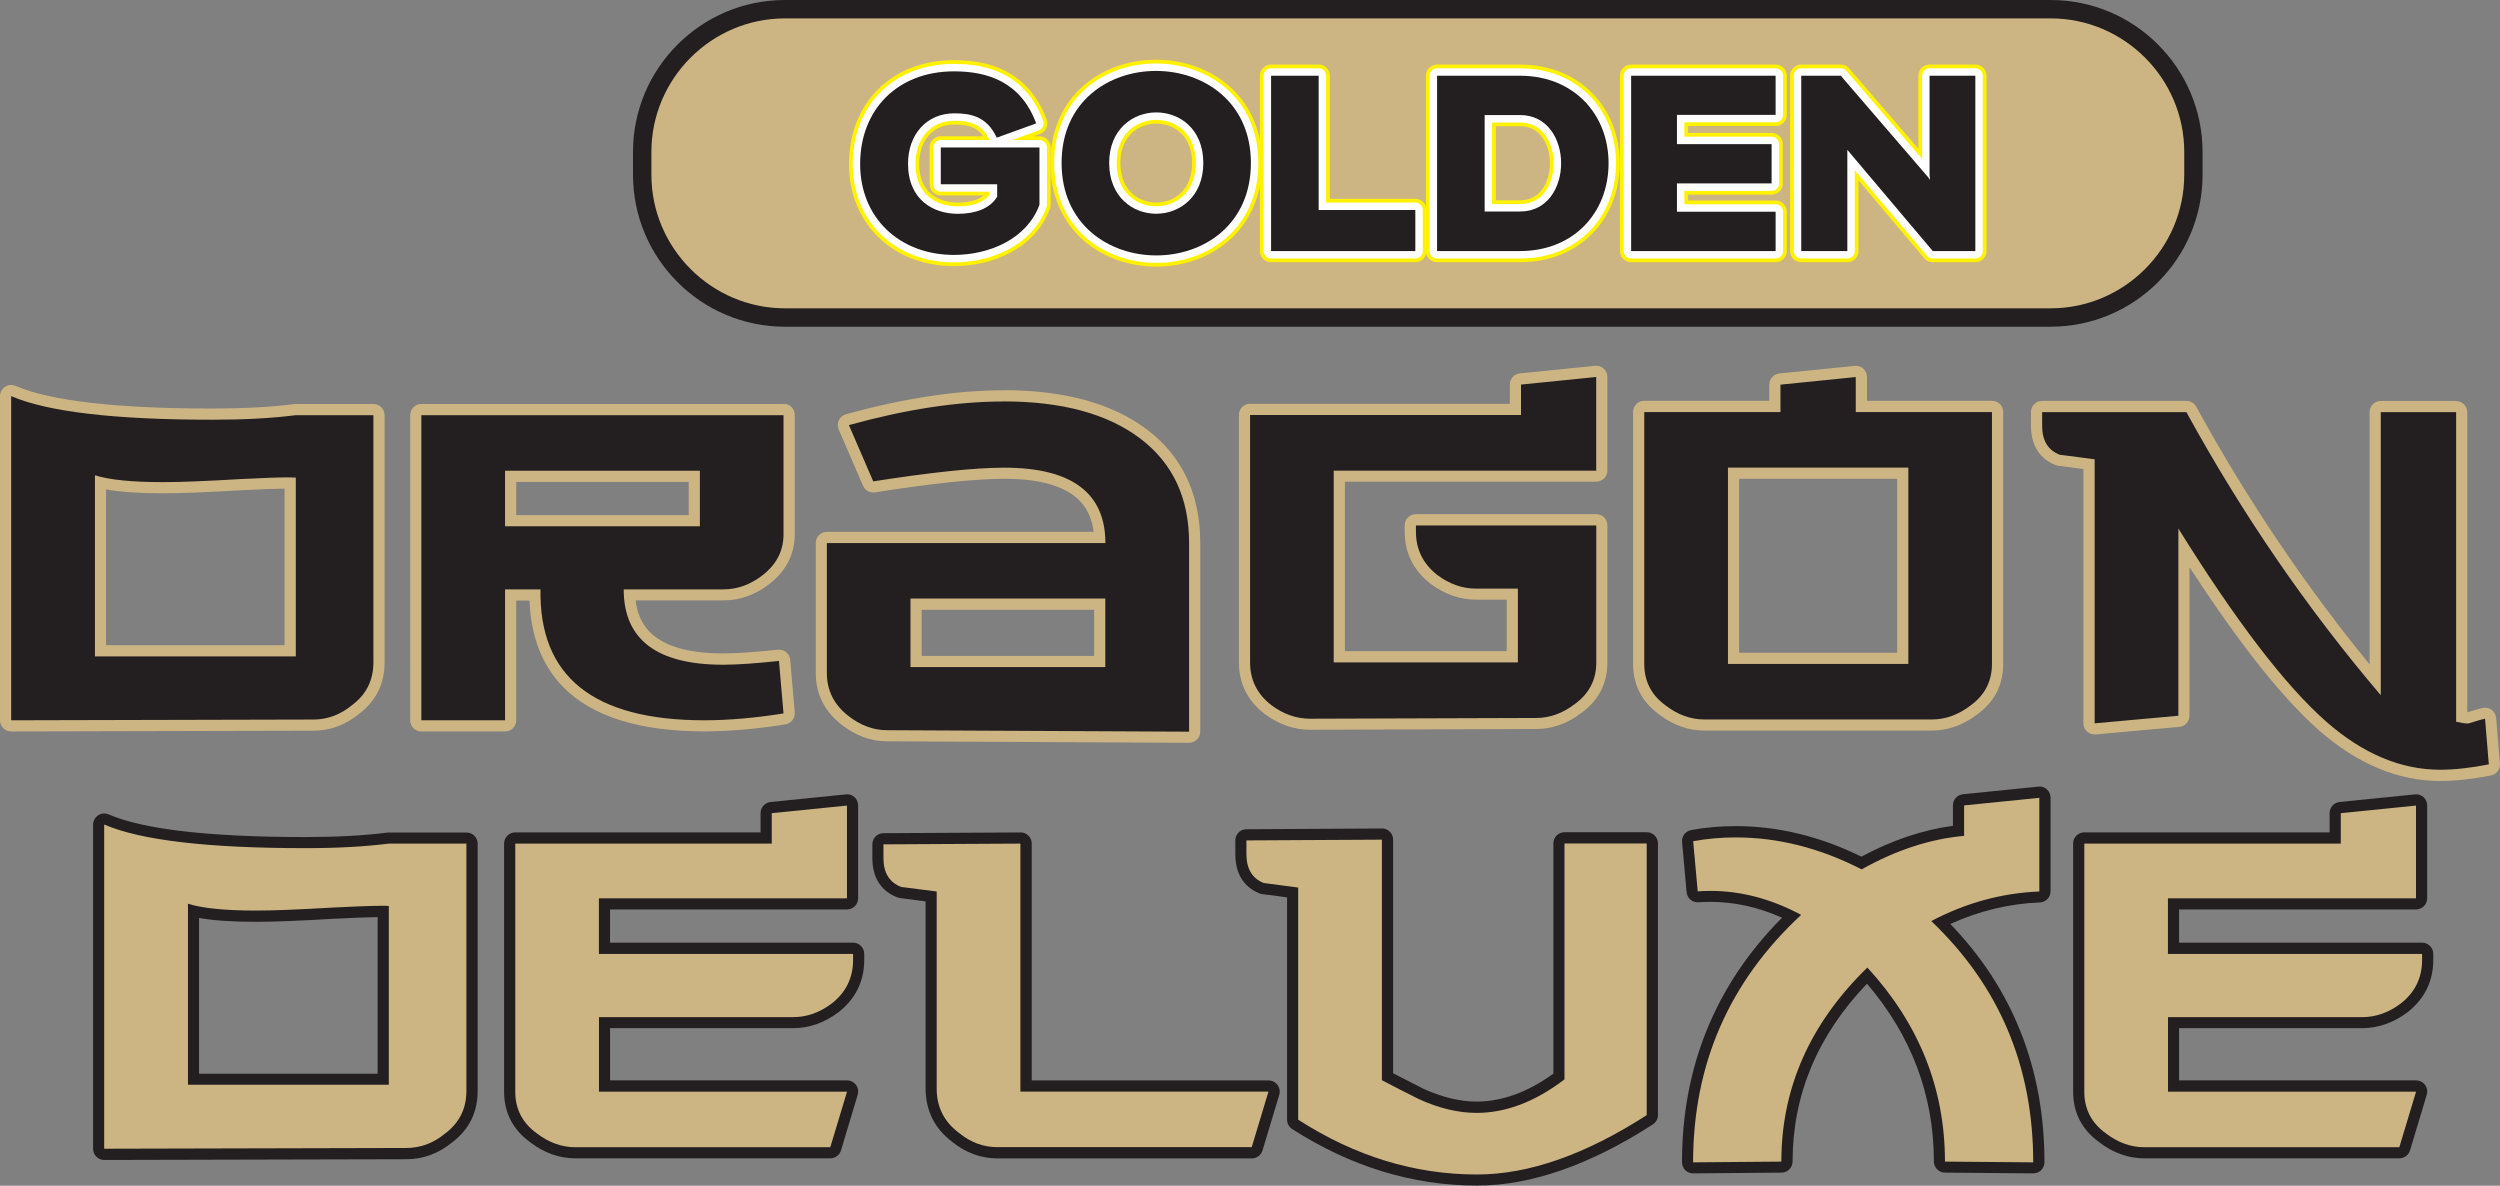 <?xml version="1.0" encoding="UTF-8"?>
<svg xmlns="http://www.w3.org/2000/svg" viewBox="0 0 335.7 159.22">
  <rect x="0" y="0" width="335.7" height="159.22" fill="#808080" stroke="none"/>
  <defs>
    <style>
      .cls-1 {
        fill: #fff;
        stroke: #fff;
        stroke-width: 2px;
      }

      .cls-1, .cls-2 {
        stroke-linecap: round;
        stroke-linejoin: round;
      }

      .cls-3 {
        isolation: isolate;
      }

      .cls-4 {
        fill: #cdb583;
      }

      .cls-4, .cls-5 {
        stroke-width: 0px;
      }

      .cls-2 {
        fill: #fff200;
        stroke: #fff200;
        stroke-width: 3px;
      }

      .cls-6 {
        mix-blend-mode: screen;
      }

      .cls-5 {
        fill: #231f20;
      }
    </style>
  </defs>
  <g class="cls-3">
    <g id="Layer_2" data-name="Layer 2">
      <g id="Text">
        <g>
          <g>
            <path class="cls-5" d="m1.5,97.47c-.2,0-.39-.08-.53-.22-.14-.14-.22-.33-.22-.53v-43.53c0-.25.13-.49.34-.63.12-.08.27-.12.41-.12.1,0,.2.02.3.06,4.76,2.06,13.75,3.11,26.74,3.11,4.22,0,7.95-.2,11.09-.61h10.52c.41,0,.75.33.75.74v33.21c0,2.62-1.06,4.75-3.16,6.32-1.67,1.38-3.58,2.09-5.66,2.09,0,0-40.57.1-40.57.1Zm37.47-10.08v-22.54c-.08,0-.16,0-.25,0-1.27,0-3.42.08-6.4.23-4.52.27-8.03.41-10.42.41-3.67,0-6.44-.23-8.41-.69v22.58h25.48Z"/>
            <path class="cls-4" d="m1.5,53.19c4.88,2.11,13.89,3.17,27.04,3.17,4.27,0,8-.2,11.18-.61h10.42v33.21c0,2.39-.96,4.29-2.86,5.72-1.57,1.29-3.3,1.94-5.21,1.94l-40.57.1v-43.53m11.24,34.95h26.98v-24.01c-.24-.02-.57-.03-1-.03-1.29,0-3.43.08-6.43.23-4.55.27-8.01.41-10.38.41-4.21,0-7.26-.31-9.16-.92v24.32M1.5,51.69c-.29,0-.58.08-.82.25-.42.28-.68.75-.68,1.25v43.53c0,.4.16.78.44,1.06.28.28.66.44,1.06.44h0l40.57-.1c2.24,0,4.31-.76,6.14-2.26,2.28-1.72,3.43-4.04,3.43-6.9v-33.21c0-.83-.67-1.5-1.5-1.5h-10.42c-.06,0-.13,0-.19.01-3.11.4-6.8.6-10.99.6-12.88,0-21.78-1.02-26.44-3.04-.19-.08-.39-.12-.6-.12h0Zm20.4,14.55c2.4,0,5.92-.14,10.47-.41,2.58-.13,4.55-.21,5.84-.22v21.03H14.24v-20.92c1.94.35,4.47.52,7.66.52h0Z"/>
          </g>
          <g>
            <path class="cls-5" d="m94.57,97.47c-8.48,0-14.68-1.92-18.41-5.72-2.83-2.88-4.29-6.86-4.34-11.85h-3.26v16.83c0,.41-.34.75-.75.75h-11.24c-.41,0-.75-.34-.75-.75v-40.97c0-.41.34-.75.75-.75h48.64c.41,0,.75.34.75.75v15.74c.07,2.54-.95,4.67-3.04,6.31-1.76,1.39-3.71,2.1-5.78,2.1h-12.62c.32,5.8,4.45,8.62,12.59,8.62,1.8,0,4.29-.17,7.41-.51.03,0,.05,0,.08,0,.17,0,.34.06.48.17.16.13.25.31.27.51l.61,7.05c.03.39-.24.74-.63.81-3.87.62-7.49.93-10.76.93Zm-1.35-27.56v-5.96h-24.66v5.96h24.66Z"/>
            <path class="cls-4" d="m105.21,55.74v15.74c.07,2.32-.85,4.22-2.76,5.72-1.64,1.29-3.41,1.94-5.31,1.94h-13.39c0,6.74,4.45,10.12,13.36,10.12,1.82,0,4.32-.17,7.49-.51l.61,7.05c-3.85.61-7.4.92-10.64.92-14.87,0-22.2-5.86-21.99-17.58h-4.76v17.58h-11.24v-40.97h48.64m-37.4,14.92h26.16v-7.46h-26.16v7.46m37.4-16.42h-48.64c-.83,0-1.5.67-1.5,1.5v40.97c0,.83.67,1.5,1.5,1.5h11.24c.83,0,1.5-.67,1.5-1.5v-16.08h1.78c.19,4.85,1.71,8.75,4.54,11.63,3.88,3.94,10.25,5.94,18.94,5.94,3.31,0,6.97-.32,10.88-.94.78-.12,1.33-.83,1.26-1.61l-.61-7.05c-.03-.4-.23-.77-.54-1.03-.27-.22-.61-.34-.95-.34-.05,0-.11,0-.16,0-3.09.33-5.56.5-7.33.5-9.24,0-11.38-3.72-11.78-7.12h11.8c2.24,0,4.35-.76,6.24-2.27,2.29-1.8,3.41-4.13,3.33-6.94v-15.69c0-.83-.67-1.5-1.5-1.5h0Zm-35.9,10.46h23.16v4.46h-23.16v-4.46h0Z"/>
          </g>
          <g>
            <path class="cls-5" d="m119.11,98.8c-2,0-3.91-.71-5.67-2.1-2.09-1.64-3.15-3.76-3.15-6.31v-17.47c0-.41.34-.75.75-.75h36.63c-.33-5.8-4.53-8.62-12.82-8.62-3.83,0-9.7.62-17.46,1.83-.04,0-.08,0-.12,0-.3,0-.57-.17-.69-.45l-3.27-7.56c-.09-.2-.08-.43.01-.62s.27-.34.48-.4c7.66-2.12,14.71-3.2,20.94-3.2,7.96,0,14.29,1.72,18.79,5.11,4.57,3.44,6.89,8.37,6.89,14.65v25.34c0,.2-.08.39-.22.53-.14.14-.33.22-.53.22,0,0-40.57-.21-40.57-.21Zm28.58-9.98v-7.7h-24.66v7.7h24.66Z"/>
            <path class="cls-4" d="m134.74,53.9c7.83,0,13.95,1.65,18.34,4.96,4.39,3.31,6.59,7.99,6.59,14.05v25.34l-40.57-.2c-1.84,0-3.58-.65-5.21-1.94-1.91-1.5-2.86-3.41-2.86-5.72v-17.47h37.4c0-6.74-4.53-10.12-13.59-10.12-3.88,0-9.74.61-17.58,1.84l-3.27-7.56c7.63-2.11,14.54-3.17,20.74-3.17m-12.47,35.66h26.16v-9.2h-26.16v9.2m12.47-37.16c-6.3,0-13.42,1.08-21.14,3.22-.42.12-.77.41-.95.8s-.2.84-.02,1.24l3.27,7.56c.24.56.79.9,1.38.9.08,0,.15,0,.23-.02,7.72-1.21,13.55-1.82,17.34-1.82,9.42,0,11.6,3.72,12.01,7.12h-35.81c-.83,0-1.5.67-1.5,1.5v17.47c0,2.79,1.16,5.11,3.43,6.9,1.9,1.5,3.96,2.26,6.14,2.26l40.56.2h0c.4,0,.78-.16,1.06-.44.28-.28.44-.66.44-1.06v-25.34c0-6.53-2.42-11.66-7.19-15.25-4.64-3.49-11.12-5.26-19.24-5.26h0Zm-10.97,29.47h23.16v6.2h-23.16v-6.2h0Z"/>
          </g>
          <g>
            <path class="cls-5" d="m175.92,97.26c-2,0-3.9-.66-5.66-1.96-2.11-1.63-3.17-3.76-3.17-6.35v-33.21c0-.41.34-.75.75-.75h35.63v-3.34c0-.39.29-.71.67-.75l10.12-1.02s.05,0,.08,0c.18,0,.36.07.5.19.16.14.25.34.25.56v12.57c0,.41-.34.75-.75.75h-34.5v24.25h23.23v-8.41h-4.87c-2,0-3.9-.67-5.66-1.99-2.1-1.65-3.16-3.81-3.16-6.42v-.82c0-.41.34-.75.75-.75h24.22c.41,0,.75.34.75.75v18.39c0,2.56-1.07,4.64-3.17,6.17-1.75,1.35-3.65,2.03-5.65,2.03l-30.35.1h0Z"/>
            <path class="cls-4" d="m214.34,50.63v12.57h-35.25v25.75h24.73v-9.91h-5.62c-1.84,0-3.58-.61-5.21-1.84-1.91-1.5-2.86-3.44-2.86-5.82v-.82h24.22v18.39c0,2.32-.95,4.18-2.86,5.57-1.64,1.26-3.37,1.89-5.21,1.89l-30.35.1c-1.84,0-3.58-.6-5.21-1.82-1.91-1.48-2.86-3.39-2.86-5.75v-33.21h36.38v-4.09l10.12-1.02m0-1.5c-.05,0-.1,0-.15,0l-10.12,1.02c-.77.08-1.35.72-1.35,1.49v2.59h-34.88c-.83,0-1.5.67-1.5,1.5v33.21c0,2.83,1.16,5.16,3.44,6.93,1.92,1.42,3.97,2.13,6.13,2.13l30.35-.1c2.17,0,4.23-.74,6.12-2.2,2.27-1.66,3.44-3.94,3.44-6.76v-18.39c0-.83-.67-1.5-1.5-1.5h-24.22c-.83,0-1.5.67-1.5,1.5v.82c0,2.86,1.16,5.22,3.44,7,1.92,1.44,3.97,2.16,6.14,2.16h4.12v6.91h-21.73v-22.75h33.75c.83,0,1.5-.67,1.5-1.5v-12.57c0-.42-.18-.83-.49-1.11-.28-.25-.64-.39-1.01-.39h0Z"/>
          </g>
          <g>
            <path class="cls-5" d="m228.85,97.37c-2,0-3.91-.69-5.67-2.05-2.09-1.52-3.15-3.6-3.15-6.16v-33.82c0-.41.34-.75.75-.75h17.54v-2.93c0-.39.29-.71.67-.75l10.12-1.02s.05,0,.08,0c.18,0,.36.07.5.19.16.14.25.34.25.56v3.95h17.54c.41,0,.75.34.75.75v33.82c0,2.56-1.07,4.64-3.17,6.17-1.75,1.35-3.65,2.03-5.65,2.03h-30.55Zm26.63-8.96v-24.86h-22.72v24.86h22.72Z"/>
            <path class="cls-4" d="m249.19,50.63v4.7h18.29v33.82c0,2.32-.95,4.18-2.86,5.57-1.63,1.26-3.37,1.89-5.21,1.89h-30.55c-1.84,0-3.58-.63-5.21-1.89-1.91-1.39-2.86-3.25-2.86-5.57v-33.82h18.29v-3.68l10.12-1.02m-17.17,38.52h24.22v-26.36h-24.22v26.36m17.17-40.02c-.05,0-.1,0-.15,0l-10.12,1.02c-.77.08-1.35.72-1.35,1.49v2.18h-16.79c-.83,0-1.5.67-1.5,1.5v33.82c0,2.82,1.17,5.1,3.48,6.78,1.86,1.44,3.92,2.18,6.09,2.18h30.55c2.17,0,4.23-.74,6.13-2.2,2.28-1.66,3.45-3.94,3.45-6.76v-33.82c0-.83-.67-1.5-1.5-1.5h-16.79v-3.2c0-.42-.18-.83-.49-1.11-.28-.25-.64-.39-1.01-.39h0Zm-15.67,15.16h21.22v23.36h-21.22v-23.36h0Z"/>
          </g>
          <g>
            <path class="cls-5" d="m327.68,104.11c-5.46,0-10.77-2.23-15.78-6.62-5.2-4.57-11.46-12.61-18.63-23.91v22.53c0,.39-.3.71-.68.75l-11.24,1.02s-.05,0-.07,0c-.19,0-.37-.07-.51-.2-.16-.14-.24-.34-.24-.55v-34.8l-4.05-.53c-.06,0-.12-.02-.18-.05-1.29-.5-2.83-1.71-2.83-4.58v-1.84c0-.41.34-.75.75-.75h19.37c.27,0,.53.15.66.39,7.14,13.03,15.45,25.24,24.69,36.32v-35.96c0-.41.34-.75.75-.75h10.12c.41,0,.75.34.75.75v40.97c.45.08.66.09.76.09,1.12-.34,1.85-.55,2.22-.62.05,0,.1-.01.15-.01.16,0,.32.05.45.15.17.13.28.32.29.54l.51,6.13c.03.38-.23.73-.6.8-2.49.48-4.73.73-6.67.73Z"/>
            <path class="cls-4" d="m329.81,55.33v41.59c.71.15,1.22.23,1.51.23.1,0,.17,0,.22-.03,1.09-.34,1.8-.55,2.15-.61l.51,6.13c-2.45.48-4.62.72-6.52.72-5.3,0-10.4-2.15-15.29-6.44-5.51-4.84-12.13-13.49-19.88-25.95v25.14l-11.24,1.02v-35.46c-1.57-.2-3.13-.41-4.7-.61-1.57-.61-2.35-1.91-2.35-3.88v-1.84h19.37c7.54,13.76,16.24,26.43,26.1,38.01v-38.01h10.12m0-1.5h-10.12c-.83,0-1.5.67-1.5,1.5v33.87c-8.68-10.61-16.51-22.23-23.28-34.6-.26-.48-.77-.78-1.32-.78h-19.37c-.83,0-1.5.67-1.5,1.5v1.84c0,3.29,1.8,4.69,3.3,5.28.11.04.23.08.35.09l3.39.44v34.14c0,.42.18.82.49,1.11.28.25.64.39,1.01.39.05,0,.09,0,.14,0l11.24-1.02c.77-.07,1.36-.72,1.36-1.49v-19.97c6.64,10.24,12.48,17.6,17.39,21.92,5.15,4.52,10.63,6.81,16.28,6.81,1.99,0,4.28-.25,6.81-.74.75-.15,1.27-.83,1.21-1.6l-.51-6.13c-.04-.43-.25-.82-.59-1.07-.26-.2-.58-.3-.9-.3-.1,0-.19,0-.29.03-.24.05-.72.16-2.09.59v-40.29c0-.83-.67-1.5-1.5-1.5h0Z"/>
          </g>
        </g>
        <g>
          <path class="cls-4" d="m105.4,1.24h169.96c10.58,0,19.16,8.59,19.16,19.16v3.07c0,10.58-8.59,19.17-19.17,19.17H105.4c-10.58,0-19.16-8.59-19.16-19.16v-3.07c0-10.58,8.59-19.16,19.16-19.16Z"/>
          <path class="cls-5" d="m275.37,2.47c9.86,0,17.93,8.07,17.93,17.93v3.07c0,9.86-8.07,17.93-17.93,17.93H105.4c-9.86,0-17.93-8.07-17.93-17.93v-3.07c0-9.86,8.07-17.93,17.93-17.93h169.96m0-2.47H105.4c-11.25,0-20.4,9.15-20.4,20.4v3.07c0,11.25,9.15,20.4,20.4,20.4h169.96c11.25,0,20.4-9.15,20.4-20.4v-3.07c0-11.25-9.15-20.4-20.4-20.4h0Z"/>
        </g>
        <g class="cls-6">
          <path class="cls-2" d="m133.84,18.48c-1.35-2.93-3.63-3.26-5.72-3.26-3.67,0-6.19,2.82-6.19,6.76,0,4.84,3.4,6.73,6.66,6.73,2.25,0,4.27-.61,5.31-2.29v-1.68h-7.57v-4.94h13.25v7.7c-1.71,4.64-6.79,6.73-11.47,6.73-7.33,0-12.61-4.98-12.61-12.21s4.94-12.44,12.61-12.44c4.47,0,8.95,1.38,11.03,6.99l-5.31,1.92Z"/>
          <path class="cls-2" d="m167.97,21.88c0,16.58-25.42,16.54-25.42,0s25.42-16.41,25.42,0Zm-19.03,0c0,9.11,12.64,9.08,12.64,0s-12.64-9.01-12.64,0Z"/>
          <path class="cls-2" d="m177.07,28.2h12.98v5.51h-19.37V10.17h6.39v18.03Z"/>
          <path class="cls-2" d="m192.97,33.71V10.17h11.16c7.06,0,11.87,5.04,11.87,11.77-.03,6.73-4.77,11.77-11.87,11.77h-11.16Zm11.16-5.31c7.33,0,7.33-12.95,0-12.95h-4.77v12.95h4.77Z"/>
          <path class="cls-2" d="m225.18,19.35h12.71v5.28h-12.71v3.8h13.25v5.28h-19.4V10.17h19.4v5.25h-13.25v3.93Z"/>
          <path class="cls-2" d="m258.83,23.69l.34.47-.07-.67v-13.32h6.15v23.54h-5.72l-11.47-13.59v13.59h-6.19V10.17h5.31l11.64,13.52Z"/>
        </g>
        <g>
          <path class="cls-1" d="m133.84,18.48c-1.35-2.93-3.63-3.26-5.72-3.26-3.67,0-6.19,2.82-6.19,6.76,0,4.84,3.4,6.73,6.66,6.73,2.25,0,4.27-.61,5.31-2.29v-1.68h-7.57v-4.94h13.25v7.7c-1.71,4.64-6.79,6.73-11.47,6.73-7.33,0-12.61-4.98-12.61-12.21s4.94-12.44,12.61-12.44c4.47,0,8.95,1.38,11.03,6.99l-5.31,1.92Z"/>
          <path class="cls-1" d="m167.97,21.88c0,16.58-25.42,16.54-25.42,0s25.42-16.41,25.42,0Zm-19.03,0c0,9.11,12.64,9.08,12.64,0s-12.64-9.01-12.64,0Z"/>
          <path class="cls-1" d="m177.07,28.2h12.98v5.51h-19.37V10.17h6.39v18.03Z"/>
          <path class="cls-1" d="m192.97,33.71V10.17h11.16c7.06,0,11.87,5.04,11.87,11.77-.03,6.73-4.77,11.77-11.87,11.77h-11.16Zm11.16-5.31c7.33,0,7.33-12.95,0-12.95h-4.77v12.95h4.77Z"/>
          <path class="cls-1" d="m225.18,19.35h12.71v5.28h-12.71v3.8h13.25v5.28h-19.4V10.17h19.4v5.25h-13.25v3.93Z"/>
          <path class="cls-1" d="m258.83,23.69l.34.47-.07-.67v-13.32h6.15v23.54h-5.72l-11.47-13.59v13.59h-6.19V10.17h5.31l11.64,13.52Z"/>
        </g>
        <g>
          <path class="cls-5" d="m133.84,18.48c-1.35-2.93-3.63-3.26-5.72-3.26-3.67,0-6.19,2.82-6.19,6.76,0,4.84,3.4,6.73,6.66,6.73,2.25,0,4.27-.61,5.31-2.29v-1.68h-7.57v-4.94h13.25v7.7c-1.71,4.64-6.79,6.73-11.47,6.73-7.33,0-12.61-4.98-12.61-12.21s4.94-12.44,12.61-12.44c4.47,0,8.95,1.38,11.03,6.99l-5.31,1.92Z"/>
          <path class="cls-5" d="m167.97,21.88c0,16.58-25.42,16.54-25.42,0s25.42-16.41,25.42,0Zm-19.03,0c0,9.11,12.64,9.08,12.64,0s-12.64-9.01-12.64,0Z"/>
          <path class="cls-5" d="m177.07,28.2h12.98v5.51h-19.37V10.17h6.39v18.03Z"/>
          <path class="cls-5" d="m192.97,33.71V10.17h11.16c7.06,0,11.87,5.04,11.87,11.77-.03,6.73-4.77,11.77-11.87,11.77h-11.16Zm11.16-5.31c7.33,0,7.33-12.95,0-12.95h-4.77v12.95h4.77Z"/>
          <path class="cls-5" d="m225.18,19.35h12.71v5.28h-12.71v3.8h13.25v5.28h-19.4V10.17h19.4v5.25h-13.25v3.93Z"/>
          <path class="cls-5" d="m258.83,23.69l.34.47-.07-.67v-13.32h6.15v23.54h-5.72l-11.47-13.59v13.59h-6.19V10.17h5.31l11.64,13.52Z"/>
        </g>
        <g>
          <g>
            <path class="cls-4" d="m14,154.99c-.2,0-.39-.08-.53-.22-.14-.14-.22-.33-.22-.53v-43.53c0-.25.13-.49.34-.63.12-.08.27-.12.41-.12.1,0,.2.02.3.06,4.76,2.06,13.76,3.11,26.74,3.11,4.21,0,7.94-.2,11.09-.61h10.52c.2,0,.39.07.53.21s.22.33.22.53v33.21c0,2.62-1.06,4.75-3.16,6.32-1.67,1.38-3.58,2.09-5.66,2.09,0,0-40.57.1-40.57.1Zm37.47-10.08v-22.54c-.08,0-.16,0-.24,0-1.28,0-3.44.08-6.4.23-4.53.27-8.04.41-10.42.41-3.67,0-6.44-.23-8.41-.69v22.58h25.48Z"/>
            <path class="cls-5" d="m14,110.72c4.88,2.11,13.89,3.17,27.03,3.17,4.27,0,8-.21,11.18-.61h10.42s0,33.21,0,33.21c0,2.39-.96,4.29-2.86,5.72-1.57,1.29-3.3,1.94-5.21,1.94l-40.57.1v-43.53m11.24,34.94h26.98v-24.01c-.24-.02-.57-.02-.99-.02-1.29,0-3.43.08-6.44.23-4.55.27-8.01.41-10.38.41-4.21,0-7.26-.31-9.16-.92v24.32m-11.24-36.44c-.29,0-.58.08-.82.25-.42.28-.68.75-.68,1.25v43.53c0,.4.16.78.44,1.06.28.28.66.44,1.06.44h0l40.57-.1c2.24,0,4.31-.76,6.14-2.26,2.28-1.72,3.43-4.04,3.43-6.9v-33.21c0-.4-.16-.78-.44-1.06s-.66-.44-1.06-.44h-10.42c-.06,0-.13,0-.19.01-3.11.4-6.81.6-10.99.6-12.88,0-21.77-1.02-26.44-3.04-.19-.08-.39-.12-.6-.12h0Zm20.4,14.55c2.4,0,5.92-.14,10.47-.41,2.58-.13,4.54-.21,5.84-.22v21.03h-23.98v-20.92c1.94.35,4.47.52,7.66.52h0Z"/>
          </g>
          <g>
            <path class="cls-4" d="m77.25,154.79c-2,0-3.91-.69-5.67-2.05-2.09-1.52-3.15-3.6-3.15-6.16v-33.31c0-.41.34-.75.75-.75h33.69v-3.34c0-.38.29-.71.67-.75l10.12-1.02s.05,0,.08,0c.18,0,.36.07.5.19.16.14.25.34.25.56v12.47c0,.41-.34.75-.75.75h-32.56v5.96h33.38c.41,0,.75.34.75.75v.82c0,2.62-1.06,4.77-3.14,6.41-1.77,1.33-3.67,2-5.66,2h-25.33v8.51h32.56c.24,0,.46.11.6.3.14.19.18.44.12.66l-2.25,7.46c-.1.32-.39.53-.72.53h-34.23Z"/>
            <path class="cls-5" d="m113.73,108.16v12.47h-33.31v7.46h34.13v.82c0,2.39-.95,4.33-2.85,5.83-1.63,1.23-3.36,1.84-5.19,1.84h-26.08v10.01h33.31l-2.25,7.46h-34.23c-1.84,0-3.58-.63-5.21-1.89-1.91-1.39-2.86-3.25-2.86-5.57v-33.31h34.44v-4.09l10.12-1.02m0,38.42h0m0-39.92c-.05,0-.1,0-.15,0l-10.12,1.02c-.77.08-1.35.72-1.35,1.49v2.59h-32.94c-.83,0-1.5.67-1.5,1.5v33.31c0,2.82,1.17,5.1,3.48,6.78,1.86,1.44,3.92,2.18,6.09,2.18h34.23c.66,0,1.25-.43,1.44-1.07l2.22-7.38c.06-.16.09-.33.09-.52,0-.83-.67-1.5-1.5-1.5h-31.82v-7.01h24.58c2.16,0,4.21-.72,6.1-2.14,2.3-1.81,3.45-4.17,3.45-7.02v-.82c0-.83-.67-1.5-1.5-1.5h-32.63v-4.46h31.81c.83,0,1.5-.67,1.5-1.5v-12.47c0-.42-.18-.83-.49-1.11-.28-.25-.64-.39-1.01-.39h0Z"/>
          </g>
          <g>
            <path class="cls-4" d="m133.96,154.79c-2.08,0-3.99-.71-5.69-2.11-2.06-1.55-3.16-3.67-3.24-6.28v-26.03l-4.12-.53c-.06,0-.12-.02-.17-.04-1.31-.5-2.86-1.71-2.86-4.58v-1.84c0-.41.33-.75.75-.75,0,0,18.4-.1,18.4-.1.2,0,.39.08.53.22.14.14.22.33.22.53v32.56h32.56c.24,0,.46.11.6.3.14.19.18.44.12.66l-2.25,7.46c-.09.32-.39.53-.72.53h-34.13Z"/>
            <path class="cls-5" d="m137.02,113.27v33.31h33.31l-2.25,7.46h-34.13c-1.91,0-3.65-.65-5.21-1.94-1.91-1.43-2.9-3.34-2.96-5.72v-26.67c-1.59-.2-3.18-.41-4.77-.61-1.59-.61-2.38-1.91-2.38-3.88v-1.84l18.39-.1m0-1.5h0l-18.39.1c-.83,0-1.49.67-1.49,1.5v1.84c0,3.3,1.82,4.69,3.34,5.28.11.04.23.07.35.09l.69.09,2.77.36v25.35c.08,2.88,1.27,5.19,3.53,6.9,1.83,1.5,3.89,2.26,6.14,2.26h34.13c.66,0,1.25-.43,1.44-1.07l2.25-7.46c.14-.45.05-.95-.23-1.33-.28-.38-.73-.61-1.2-.61h-31.81v-31.81c0-.4-.16-.78-.44-1.06-.28-.28-.66-.44-1.06-.44h0Z"/>
          </g>
          <g>
            <path class="cls-4" d="m198.33,158.47c-8.49,0-16.7-2.52-24.42-7.48-.21-.14-.34-.38-.34-.63v-30.51l-3.98-.53c-.06,0-.12-.02-.18-.05-1.27-.51-2.79-1.71-2.79-4.58v-1.84c0-.41.33-.75.75-.75,0,0,18.19-.1,18.19-.1.2,0,.39.08.53.22.14.14.22.33.22.53v31.84c1.55.81,3.08,1.59,4.57,2.34,2.57,1.16,5.07,1.76,7.4,1.76,3.65,0,7.37-1.39,11.05-4.12v-31.3c0-.41.34-.75.75-.75h11.04c.41,0,.75.34.75.75v36.48c0,.25-.13.49-.34.63-8.33,5.37-16.13,8.09-23.19,8.09Z"/>
            <path class="cls-5" d="m185.56,112.76v32.29c1.7.89,3.36,1.74,4.99,2.55,2.71,1.23,5.29,1.84,7.73,1.84,3.93,0,7.87-1.5,11.8-4.5v-31.68h11.04v36.48c-8.24,5.31-15.84,7.97-22.79,7.97-8.38,0-16.38-2.45-24.01-7.36v-31.17c-1.54-.2-3.09-.41-4.63-.61-1.54-.61-2.32-1.91-2.32-3.88v-1.84l18.19-.1m0-1.5h0l-18.19.1c-.83,0-1.49.67-1.49,1.5v1.84c0,3.29,1.77,4.69,3.26,5.28.11.05.23.08.36.09l2.3.3,1.03.14v29.85c0,.51.26.99.69,1.26,7.84,5.04,16.19,7.59,24.82,7.59,7.21,0,15.15-2.76,23.6-8.21.43-.28.69-.75.69-1.26v-36.48c0-.83-.67-1.5-1.5-1.5h-11.04c-.83,0-1.5.67-1.5,1.5v30.92c-3.45,2.49-6.92,3.75-10.3,3.75-2.21,0-4.59-.57-7.09-1.69-1.37-.69-2.75-1.4-4.13-2.11v-31.38c0-.4-.16-.78-.44-1.06-.28-.28-.66-.44-1.06-.44h0Z"/>
          </g>
          <g>
            <path class="cls-4" d="m261.17,156.73c-.41,0-.74-.34-.74-.75,0-9.32-3.26-17.72-9.7-24.97-7.15,7.19-10.77,15.59-10.77,24.97,0,.41-.33.75-.74.75,0,0-11.86.1-11.86.1-.2,0-.39-.08-.53-.22-.14-.14-.22-.33-.22-.53,0-12.98,4.7-24.1,13.97-33.05-3.58-1.76-7.25-2.66-10.9-2.66-.55,0-1.1.02-1.66.06-.02,0-.04,0-.05,0-.38,0-.71-.29-.75-.68l-.61-6.73c-.04-.39.23-.73.61-.81,1.87-.35,3.84-.52,5.84-.52,5.67,0,11.36,1.41,16.9,4.19,4.35-2.38,8.72-3.84,13.02-4.32v-3.41c0-.39.29-.71.67-.75l10.12-1.02s.05,0,.08,0c.18,0,.36.07.5.19.16.14.25.34.25.56v12.57c0,.4-.32.73-.72.75-4.58.19-9.03,1.33-13.27,3.42,8.74,8.68,13.17,19.51,13.17,32.21,0,.2-.08.39-.22.53-.14.14-.33.22-.53.22,0,0-11.86-.1-11.86-.1Z"/>
            <path class="cls-5" d="m273.84,107.14v12.57c-5.04.2-9.88,1.53-14.51,3.97,9.13,8.7,13.69,19.5,13.69,32.4l-11.85-.1c0-9.81-3.47-18.49-10.42-26.06-7.7,7.49-11.55,16.18-11.55,26.06l-11.85.1c0-13.18,4.84-24.26,14.51-33.23-4.01-2.15-8.07-3.22-12.18-3.22-.57,0-1.14.02-1.71.06l-.61-6.73c1.83-.34,3.74-.51,5.71-.51,5.71,0,11.34,1.43,16.91,4.29,4.62-2.59,9.2-4.09,13.76-4.5v-4.09l10.12-1.02m0-1.5c-.05,0-.1,0-.15,0l-10.12,1.02c-.77.08-1.35.72-1.35,1.49v2.75c-4.07.55-8.19,1.94-12.29,4.14-5.53-2.72-11.21-4.1-16.88-4.1-2.05,0-4.06.18-5.98.53-.76.14-1.29.84-1.22,1.61l.61,6.73c.07.78.72,1.36,1.49,1.36.04,0,.07,0,.11,0,.53-.04,1.07-.06,1.6-.06,3.21,0,6.43.71,9.61,2.13-8.91,8.97-13.43,20-13.43,32.83,0,.4.16.78.44,1.07.28.28.66.43,1.06.43,0,0,0,0,.01,0l11.85-.1c.82,0,1.49-.68,1.49-1.5,0-8.93,3.36-16.95,9.99-23.87,5.96,6.97,8.98,14.99,8.98,23.87,0,.82.66,1.49,1.49,1.5l11.85.1s0,0,.01,0c.4,0,.77-.16,1.06-.43.28-.28.44-.67.44-1.07,0-12.54-4.25-23.29-12.64-31.99,3.86-1.75,7.89-2.73,12.02-2.89.8-.03,1.44-.69,1.44-1.5v-12.57c0-.42-.18-.83-.49-1.11-.28-.25-.64-.39-1.01-.39h0Z"/>
          </g>
          <g>
            <path class="cls-4" d="m287.94,154.79c-2,0-3.91-.69-5.67-2.05-2.09-1.52-3.15-3.6-3.15-6.16v-33.31c0-.41.34-.75.75-.75h33.69v-3.34c0-.38.29-.71.67-.75l10.12-1.02s.05,0,.08,0c.18,0,.36.07.5.19.16.14.25.34.25.56v12.47c0,.41-.34.75-.75.75h-32.56v5.96h33.38c.41,0,.75.34.75.75v.82c0,2.62-1.06,4.77-3.14,6.41-1.77,1.33-3.67,2-5.66,2h-25.33v8.51h32.56c.24,0,.46.11.6.3.14.19.18.44.12.66l-2.25,7.46c-.09.32-.39.53-.72.53h-34.23Z"/>
            <path class="cls-5" d="m324.42,108.16v12.47h-33.31v7.46h34.13v.82c0,2.39-.95,4.33-2.85,5.83-1.63,1.23-3.36,1.84-5.19,1.84h-26.08v10.01h33.31l-2.25,7.46h-34.23c-1.84,0-3.58-.63-5.21-1.89-1.91-1.39-2.86-3.25-2.86-5.57v-33.31h34.44v-4.09l10.12-1.02m0,38.42h0m0-39.92c-.05,0-.1,0-.15,0l-10.12,1.02c-.77.08-1.35.72-1.35,1.49v2.59h-32.94c-.83,0-1.5.67-1.5,1.5v33.31c0,2.82,1.17,5.1,3.48,6.78,1.86,1.44,3.92,2.18,6.09,2.18h34.23c.66,0,1.25-.43,1.44-1.07l2.22-7.38c.06-.16.09-.33.09-.52,0-.83-.67-1.5-1.5-1.5h-31.82v-7.01h24.58c2.16,0,4.21-.72,6.1-2.14,2.3-1.81,3.45-4.17,3.45-7.02v-.82c0-.83-.67-1.5-1.5-1.5h-32.63v-4.46h31.81c.83,0,1.5-.67,1.5-1.5v-12.47c0-.42-.18-.83-.49-1.11-.28-.25-.64-.39-1.01-.39h0Z"/>
          </g>
        </g>
      </g>
    </g>
  </g>
</svg>